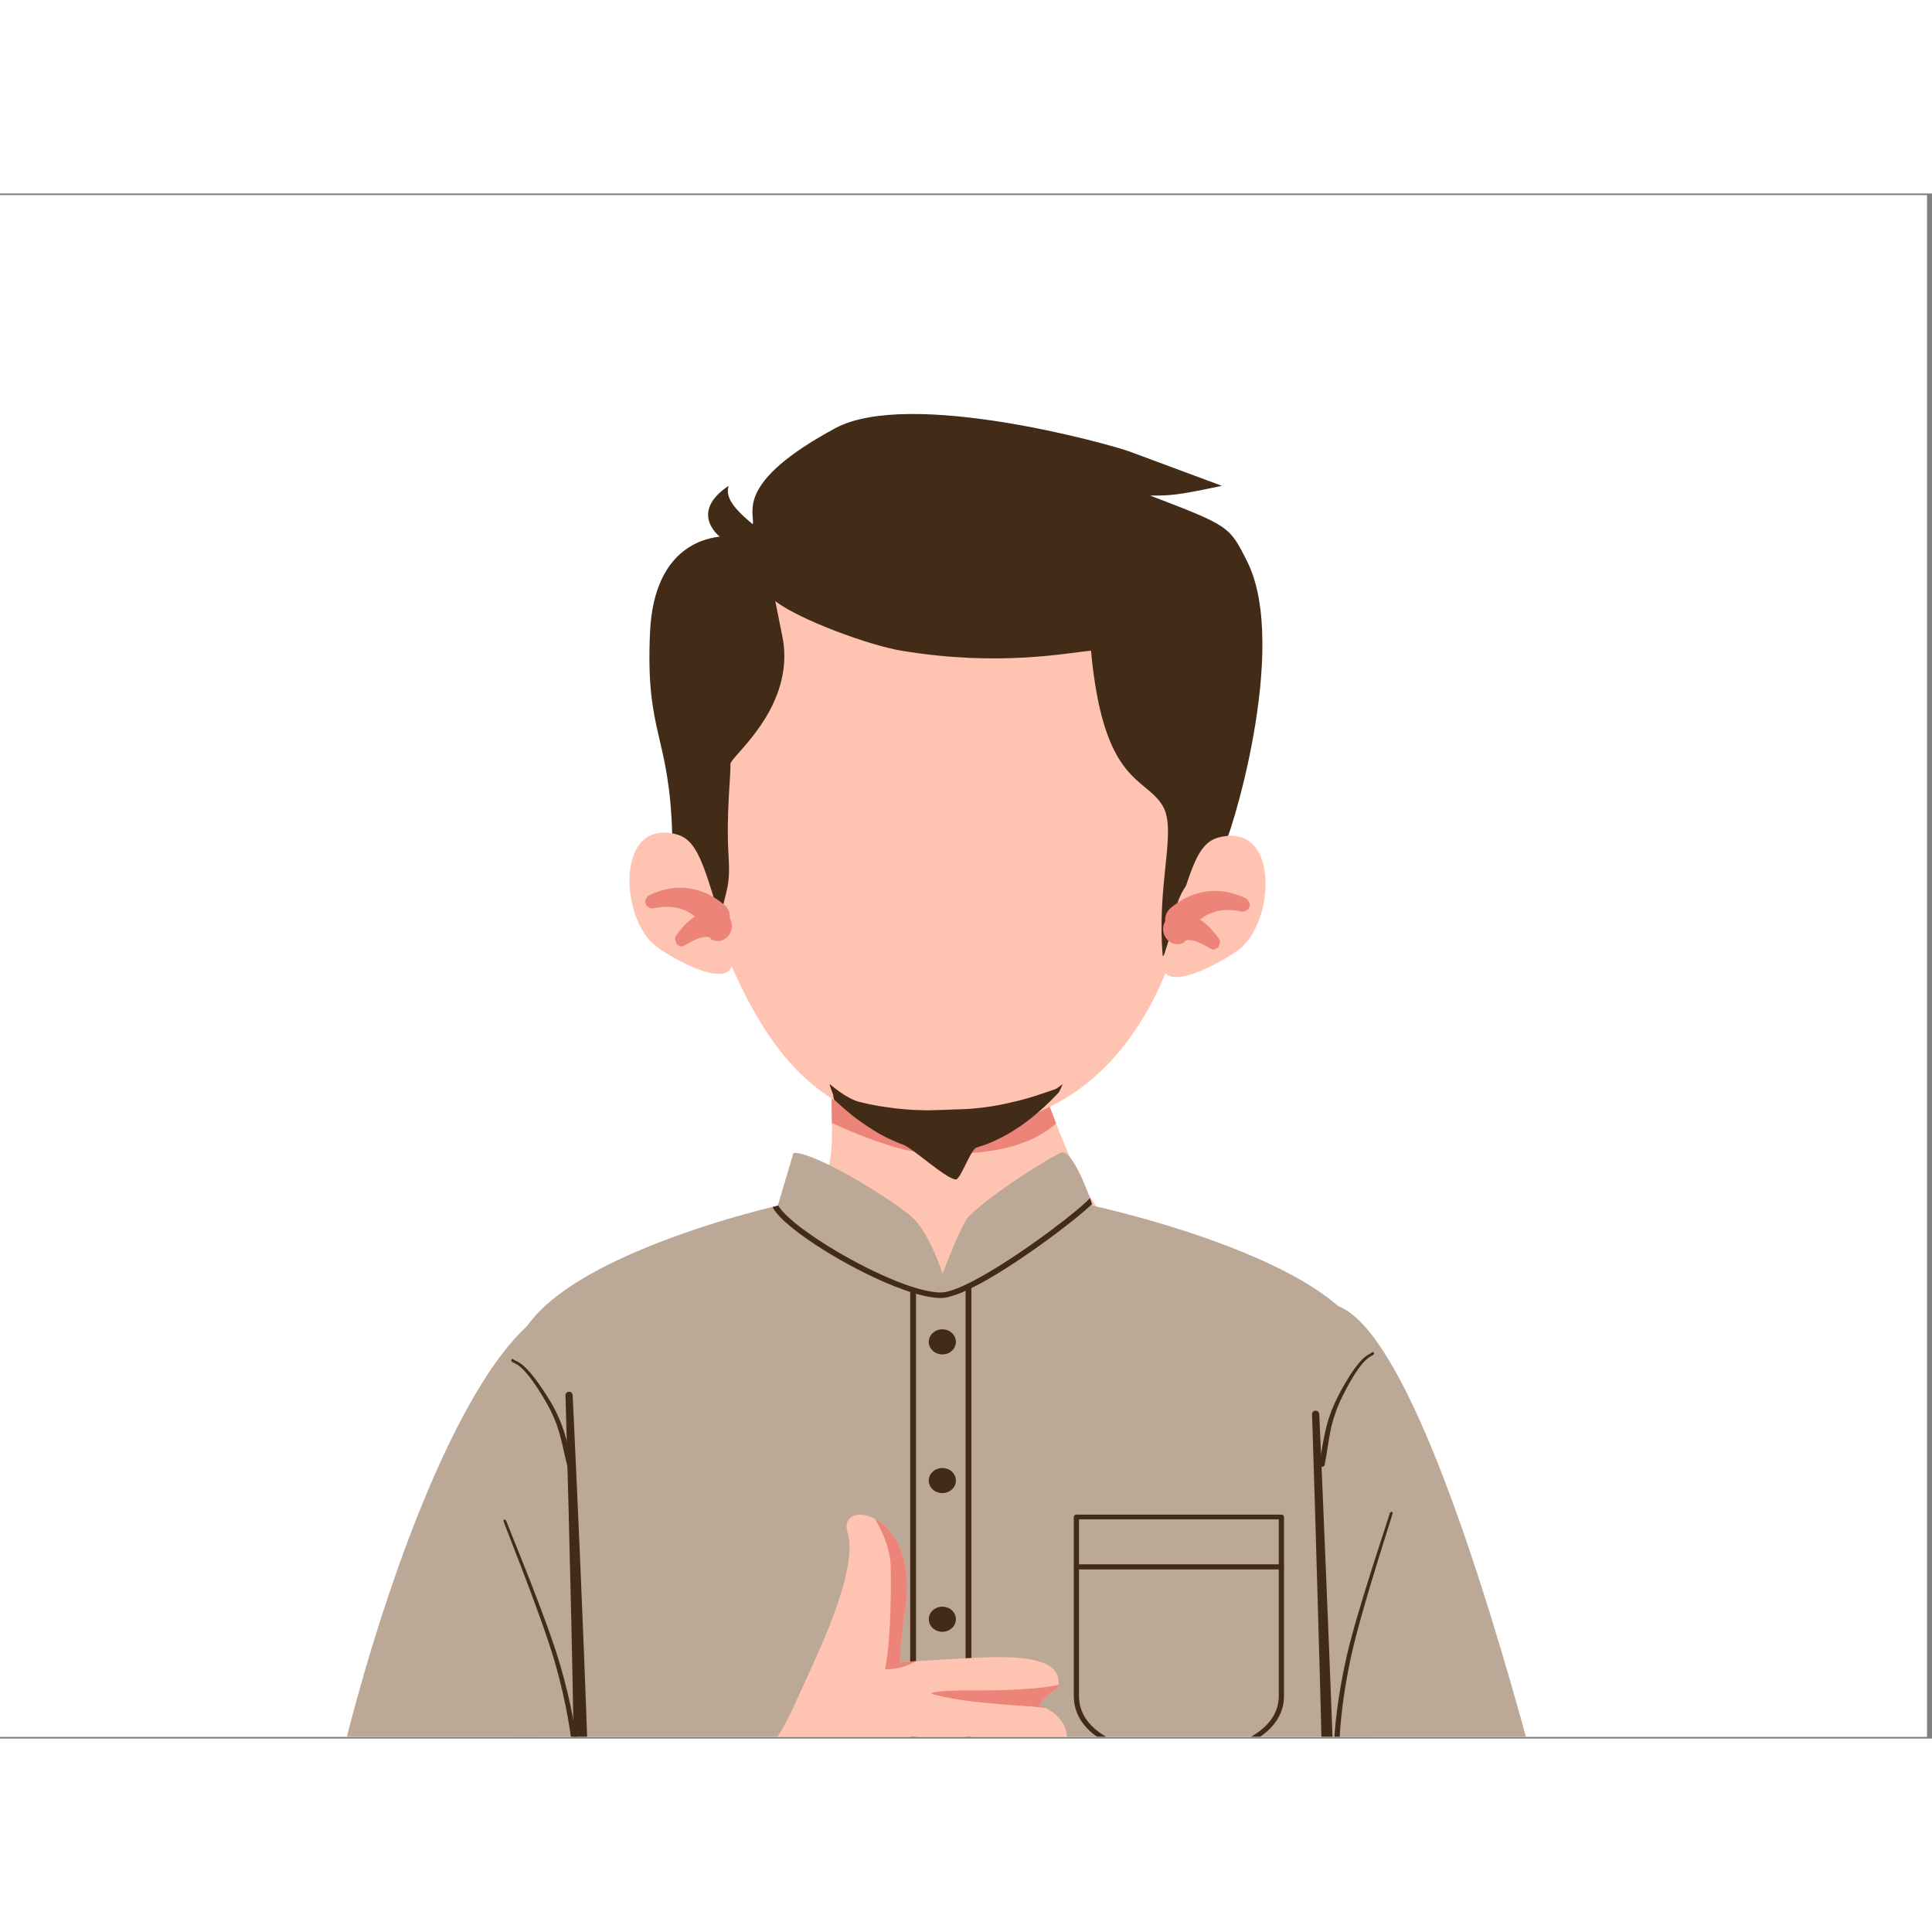 <svg xmlns="http://www.w3.org/2000/svg" xmlns:xlink="http://www.w3.org/1999/xlink" width="500" zoomAndPan="magnify" viewBox="0 0 375.12 300" height="500" preserveAspectRatio="xMidYMid meet" version="1.0"><rect x="0" y="0" width="375.12" height="300" fill="#808080" stroke="none"/><defs><clipPath id="cb9fe6f27d"><path d="M 0 0.352 L 374.121 0.352 L 374.121 299.648 L 0 299.648 Z M 0 0.352 " clip-rule="nonzero"/></clipPath><clipPath id="3ab2d4f2de"><path d="M 158 163.184 L 210 163.184 L 210 187 L 158 187 Z M 158 163.184 " clip-rule="nonzero"/></clipPath><clipPath id="6ae506d64a"><path d="M 161.996 171.422 C 159.66 182.367 167.266 190.449 146.164 214.703 C 166.289 221.41 189.656 219.328 199.688 219.75 C 218.504 220.531 220.773 220.367 228.551 209.629 C 214.527 200.324 211.5 201.074 198.953 163.301 C 187.094 164.145 187.293 164.371 175.574 166.246 C 168.168 167.43 164.949 167.18 164.027 167.105 Z M 161.996 171.422 " clip-rule="evenodd"/></clipPath><clipPath id="bb978c621f"><path d="M 259 215 L 313.82 215 L 313.82 299.648 L 259 299.648 Z M 259 215 " clip-rule="nonzero"/></clipPath><clipPath id="4e0fb98fef"><path d="M 99 186 L 266 186 L 266 299.648 L 99 299.648 Z M 99 186 " clip-rule="nonzero"/></clipPath><clipPath id="fde30dd2b3"><path d="M 149 194 L 213 194 L 213 215 L 149 215 Z M 149 194 " clip-rule="nonzero"/></clipPath><clipPath id="78c9e0fc24"><path d="M 151.02 196.535 C 151.02 196.535 99.949 208.035 99.949 226.973 L 99.949 372.348 L 265.98 372.348 L 265.98 226.973 C 265.98 208.035 212.133 196.535 212.133 196.535 C 212.133 196.535 208.391 185.043 205.898 186.285 C 202.977 187.746 193.801 193.312 188.203 198.5 C 186.711 199.879 183.004 209.777 183.004 209.777 C 183.004 209.777 180.484 201.594 176.797 198.5 C 172.473 194.875 158.176 186.09 154.062 186.285 Z M 151.02 196.535 " clip-rule="evenodd"/></clipPath><clipPath id="6584f3edd1"><path d="M 176 211 L 189 211 L 189 299.648 L 176 299.648 Z M 176 211 " clip-rule="nonzero"/></clipPath><clipPath id="d3eff477f3"><path d="M 151.02 196.535 C 151.02 196.535 99.949 208.035 99.949 226.973 L 99.949 372.348 L 265.98 372.348 L 265.98 226.973 C 265.98 208.035 212.133 196.535 212.133 196.535 C 212.133 196.535 208.391 185.043 205.898 186.285 C 202.977 187.746 193.801 193.312 188.203 198.5 C 186.711 199.879 183.004 209.777 183.004 209.777 C 183.004 209.777 180.484 201.594 176.797 198.5 C 172.473 194.875 158.176 186.09 154.062 186.285 Z M 151.02 196.535 " clip-rule="evenodd"/></clipPath><clipPath id="bcbf710534"><path d="M 208 266 L 250 266 L 250 299.648 L 208 299.648 Z M 208 266 " clip-rule="nonzero"/></clipPath><clipPath id="db81b7e444"><path d="M 60.164 215 L 162 215 L 162 299.648 L 60.164 299.648 Z M 60.164 215 " clip-rule="nonzero"/></clipPath><clipPath id="c2a5b6166d"><path d="M 109 232 L 115 232 L 115 299.648 L 109 299.648 Z M 109 232 " clip-rule="nonzero"/></clipPath><clipPath id="a72dd20fa8"><path d="M 254 236 L 261 236 L 261 299.648 L 254 299.648 Z M 254 236 " clip-rule="nonzero"/></clipPath><clipPath id="77f37acdb7"><path d="M 97 257 L 113 257 L 113 299.648 L 97 299.648 Z M 97 257 " clip-rule="nonzero"/></clipPath><clipPath id="2964120cab"><path d="M 258 255 L 271 255 L 271 299.648 L 258 299.648 Z M 258 255 " clip-rule="nonzero"/></clipPath><clipPath id="1b3bd65e3a"><path d="M 140 256 L 208 256 L 208 299.648 L 140 299.648 Z M 140 256 " clip-rule="nonzero"/></clipPath><clipPath id="f4af841b83"><path d="M 169 256.371 L 185 256.371 L 185 287 L 169 287 Z M 169 256.371 " clip-rule="nonzero"/></clipPath><clipPath id="7025be7786"><path d="M 144.898 303.738 C 151.109 301.633 151.469 299.594 158.227 284.73 C 166.387 266.781 165.055 261.844 164.52 259.863 C 162.664 252.98 179.031 256.059 175.676 275.438 C 175.488 276.52 174.531 285.234 174.793 285.184 C 175.105 285.129 185.559 284.512 186.496 284.457 C 196.121 283.891 206.414 283.656 205.492 289.742 C 205.352 290.668 203.941 290.543 201.785 293.453 C 209.148 296.473 208.406 303.172 202.73 305.043 C 208.016 307.055 204.797 312.035 200.336 314.105 C 209.035 320.727 196.547 324.668 189.258 325.633 C 186.543 325.988 163.723 326.047 163.527 326.086 C 162.078 326.387 156.152 332.543 148.949 345.016 C 145.602 341.891 141.348 330.695 140.352 320.371 C 139.406 310.582 144.688 304.215 144.898 303.738 Z M 144.898 303.738 " clip-rule="evenodd"/></clipPath><clipPath id="2f91ba1395"><path d="M 180 289 L 207.477 289 L 207.477 299.648 L 180 299.648 Z M 180 289 " clip-rule="nonzero"/></clipPath><clipPath id="ef8068e8e7"><path d="M 144.898 303.738 C 151.109 301.633 151.469 299.594 158.227 284.73 C 166.387 266.781 165.055 261.844 164.52 259.863 C 162.664 252.98 179.031 256.059 175.676 275.438 C 175.488 276.52 174.531 285.234 174.793 285.184 C 175.105 285.129 185.559 284.512 186.496 284.457 C 196.121 283.891 206.414 283.656 205.492 289.742 C 205.352 290.668 203.941 290.543 201.785 293.453 C 209.148 296.473 208.406 303.172 202.73 305.043 C 208.016 307.055 204.797 312.035 200.336 314.105 C 209.035 320.727 196.547 324.668 189.258 325.633 C 186.543 325.988 163.723 326.047 163.527 326.086 C 162.078 326.387 156.152 332.543 148.949 345.016 C 145.602 341.891 141.348 330.695 140.352 320.371 C 139.406 310.582 144.688 304.215 144.898 303.738 Z M 144.898 303.738 " clip-rule="evenodd"/></clipPath><clipPath id="58a90a4d53"><path d="M 140 298 L 202 298 L 202 299.648 L 140 299.648 Z M 140 298 " clip-rule="nonzero"/></clipPath><clipPath id="82d9026be8"><path d="M 144.898 303.738 C 151.109 301.633 151.469 299.594 158.227 284.73 C 166.387 266.781 165.055 261.844 164.52 259.863 C 162.664 252.98 179.031 256.059 175.676 275.438 C 175.488 276.52 174.531 285.234 174.793 285.184 C 175.105 285.129 185.559 284.512 186.496 284.457 C 196.121 283.891 206.414 283.656 205.492 289.742 C 205.352 290.668 203.941 290.543 201.785 293.453 C 209.148 296.473 208.406 303.172 202.73 305.043 C 208.016 307.055 204.797 312.035 200.336 314.105 C 209.035 320.727 196.547 324.668 189.258 325.633 C 186.543 325.988 163.723 326.047 163.527 326.086 C 162.078 326.387 156.152 332.543 148.949 345.016 C 145.602 341.891 141.348 330.695 140.352 320.371 C 139.406 310.582 144.688 304.215 144.898 303.738 Z M 144.898 303.738 " clip-rule="evenodd"/></clipPath></defs><g clip-path="url(#cb9fe6f27d)"><path fill="#ffffff" d="M 0 0.352 L 374.121 0.352 L 374.121 374.473 L 0 374.473 Z M 0 0.352 " fill-opacity="1" fill-rule="nonzero"/><path fill="#ffffff" d="M 0 0.352 L 374.121 0.352 L 374.121 374.473 L 0 374.473 Z M 0 0.352 " fill-opacity="1" fill-rule="nonzero"/></g><path fill="#fec3b1" d="M 161.996 171.422 C 159.66 182.367 167.266 190.449 146.164 214.703 C 166.289 221.41 189.656 219.328 199.688 219.75 C 218.504 220.531 220.773 220.367 228.551 209.629 C 214.527 200.324 211.5 201.074 198.953 163.301 C 187.094 164.145 187.293 164.371 175.574 166.246 C 168.168 167.43 164.949 167.18 164.027 167.105 Z M 161.996 171.422 " fill-opacity="1" fill-rule="evenodd"/><g clip-path="url(#3ab2d4f2de)"><g clip-path="url(#6ae506d64a)"><path fill="#ec8479" d="M 198.223 157.672 C 174.941 148.094 160.445 163.734 159.117 173.938 C 158.609 177.863 158.379 178.242 158.52 178.559 C 159.117 179.918 172.691 185.523 177.793 186.051 C 214.156 189.812 216.121 165.035 198.223 157.672 Z M 198.223 157.672 " fill-opacity="1" fill-rule="evenodd"/></g></g><path fill="#fec3b1" d="M 142.047 82.652 C 141.801 82.605 131.941 73.844 132.211 80.762 C 132.941 99.531 135.809 136.371 142.047 150.082 C 148.668 164.637 158.074 180.691 181.59 181.66 C 208.754 182.777 223.125 164.727 229.535 142.059 C 233.152 129.281 235.043 98.949 235.891 80.758 C 236.293 72.133 228.551 82.652 228.551 82.652 L 228.551 66.48 L 146.164 69 Z M 142.047 82.652 " fill-opacity="1" fill-rule="evenodd"/><path fill="#422c18" d="M 206.316 172.945 C 206.316 172.945 205.777 174.316 205.52 174.598 C 204.531 175.664 203.223 177.012 201.086 178.809 C 199.734 179.949 198.609 180.82 196.723 182.004 C 196.672 182.035 195.422 182.871 193.156 183.922 C 192.809 184.082 191.797 184.59 189.617 185.25 C 188.449 185.605 186.523 191.43 185.598 191.441 C 183.82 191.469 177.207 185.34 175.32 184.672 C 175.027 184.566 173.586 184.098 170.996 182.723 C 170.953 182.699 169.211 181.738 166.871 180.059 C 166.727 179.953 165.199 178.926 162.41 176.355 C 162.148 176.113 161.941 175.918 161.941 175.918 C 161.879 175.738 161.855 175.547 161.793 175.367 C 162.012 175.344 160.914 172.969 161.133 172.945 C 161.156 172.945 164.375 175.844 166.988 176.418 C 167.523 176.535 169.773 177.137 172.77 177.492 C 172.98 177.516 174.113 177.707 175.707 177.82 C 176.02 177.84 177.09 177.969 178.602 177.98 C 179.027 177.984 179.906 178.062 181.465 177.984 C 181.621 177.977 181.621 178 183.406 177.93 C 183.957 177.91 183.953 177.902 184.504 177.887 C 185.059 177.875 185.059 177.855 185.609 177.848 C 185.746 177.844 185.746 177.836 187.309 177.785 C 188.301 177.754 188.5 177.727 190.574 177.512 C 190.875 177.48 191.992 177.363 194.285 176.934 C 194.57 176.883 195.555 176.695 197.801 176.137 C 198.375 175.996 199.867 175.648 203.82 174.289 C 204.281 174.129 204.617 174.008 205.074 173.844 Z M 206.316 172.945 " fill-opacity="1" fill-rule="evenodd"/><path fill="#422c18" d="M 150.535 79.164 C 152.086 86.891 152.086 86.891 152.16 87.57 C 153.652 100.527 141.77 109.41 141.828 110.766 C 141.914 112.863 140.953 120.438 141.469 128.809 C 141.879 135.531 140.629 135.344 139.746 141.934 C 139.434 140.754 136.777 130.684 133.656 127.949 C 131.965 126.473 131.844 126.676 130.531 124.875 C 130.004 104.844 125.301 105.266 126.207 85.242 C 126.988 67.84 138.07 66.891 139.746 66.625 C 139.746 66.625 133.656 62 141.469 56.766 C 140.934 58.66 141.746 60.605 146.164 64.227 C 146.57 61.832 142.688 56.121 162.148 45.598 C 176.488 37.844 215.34 48.633 219.465 50.164 C 228.477 53.512 227.148 53.02 237.242 56.766 C 228.309 58.68 227.148 58.66 223.32 58.66 C 238.699 64.559 238.699 64.559 242.168 71.492 C 250.496 88.148 238.656 126.25 237.242 127.586 C 230.156 134.262 229.125 133.898 227.148 143.539 C 226.211 148.113 227.449 145.984 225.762 148.156 C 224.531 133.895 228.57 123.711 225.762 118.93 C 222.383 113.18 214.238 114.859 211.832 88.785 C 207.113 89.184 194.188 91.93 175.117 88.797 C 168.793 87.762 155.281 82.801 150.535 79.164 Z M 150.535 79.164 " fill-opacity="1" fill-rule="evenodd"/><g clip-path="url(#bb978c621f)"><path fill="#bba897" d="M 259.449 215.906 C 283.172 223.492 313.828 372.348 313.828 372.348 L 259.449 372.348 Z M 259.449 215.906 " fill-opacity="1" fill-rule="evenodd"/></g><g clip-path="url(#4e0fb98fef)"><path fill="#bba897" d="M 151.02 196.535 C 151.02 196.535 99.949 208.035 99.949 226.973 L 99.949 372.348 L 265.98 372.348 L 265.98 226.973 C 265.98 208.035 212.133 196.535 212.133 196.535 C 212.133 196.535 208.391 185.043 205.898 186.285 C 202.977 187.746 193.801 193.312 188.203 198.5 C 186.711 199.879 183.004 209.777 183.004 209.777 C 183.004 209.777 180.484 201.594 176.797 198.5 C 172.473 194.875 158.176 186.09 154.062 186.285 Z M 151.02 196.535 " fill-opacity="1" fill-rule="evenodd"/></g><g clip-path="url(#fde30dd2b3)"><g clip-path="url(#78c9e0fc24)"><path fill="#422c18" d="M 150.047 196.879 C 149.914 196.609 150.035 196.285 150.312 196.156 C 150.598 196.031 150.934 196.145 151.066 196.418 C 151.43 197.156 152.262 198.066 153.422 199.09 C 155.234 200.703 157.84 202.559 160.793 204.391 C 168.156 208.953 177.695 213.387 182.664 213.387 C 184.531 213.387 187.684 211.934 191.254 209.883 C 199.762 204.992 210.512 196.605 211.75 194.902 C 211.93 194.652 212.285 194.594 212.539 194.766 C 212.793 194.938 212.855 195.273 212.68 195.52 C 211.414 197.254 200.5 205.832 191.836 210.812 C 188.039 212.996 184.652 214.469 182.664 214.469 C 177.566 214.469 167.738 209.98 160.18 205.297 C 155.086 202.141 151.035 198.879 150.047 196.879 Z M 150.047 196.879 " fill-opacity="1" fill-rule="evenodd"/></g></g><g clip-path="url(#6584f3edd1)"><g clip-path="url(#d3eff477f3)"><path fill="#422c18" d="M 176.723 213.188 C 176.723 212.891 176.977 212.648 177.289 212.648 C 177.602 212.648 177.852 212.891 177.852 213.188 C 177.852 213.188 177.852 312.227 177.852 317.082 C 179.508 319.109 181.109 320.25 182.734 320.293 C 184.344 320.336 185.898 319.273 187.477 317.102 L 187.477 212.453 C 187.477 212.152 187.73 211.91 188.043 211.91 C 188.352 211.91 188.605 212.152 188.605 212.453 L 188.605 317.266 C 188.605 317.379 188.574 317.48 188.508 317.57 C 186.609 320.246 184.645 321.426 182.703 321.375 C 180.777 321.324 178.801 320.047 176.84 317.598 C 176.766 317.504 176.723 317.387 176.723 317.266 Z M 176.723 213.188 " fill-opacity="1" fill-rule="evenodd"/></g></g><path fill="#422c18" d="M 249.301 256.98 L 249.301 266.668 C 249.301 266.922 249.074 267.129 248.797 267.129 L 208.992 267.129 C 208.711 267.129 208.488 266.922 208.488 266.668 L 208.488 256.98 C 208.488 256.727 208.711 256.52 208.992 256.52 L 248.797 256.52 C 249.074 256.52 249.301 256.727 249.301 256.98 Z M 248.289 257.441 L 209.496 257.441 C 209.496 257.441 209.496 266.207 209.496 266.207 L 248.289 266.207 Z M 248.289 257.441 " fill-opacity="1" fill-rule="evenodd"/><g clip-path="url(#bcbf710534)"><path fill="#422c18" d="M 249.301 266.668 L 249.301 291.738 C 249.301 294.941 247.641 297.512 244.969 299.449 C 241.07 302.273 234.984 303.719 228.898 303.738 C 223.828 303.758 218.766 302.785 214.965 300.832 C 211.062 298.824 208.488 295.789 208.488 291.738 L 208.488 266.668 C 208.488 266.414 208.711 266.211 208.992 266.211 L 248.797 266.211 C 249.074 266.211 249.301 266.414 249.301 266.668 Z M 248.289 267.129 L 209.496 267.129 L 209.496 291.738 C 209.496 295.441 211.895 298.195 215.461 300.023 C 219.125 301.914 224.012 302.832 228.891 302.82 C 233.777 302.805 238.66 301.848 242.328 299.961 C 245.891 298.117 248.289 295.379 248.289 291.738 Z M 248.289 267.129 " fill-opacity="1" fill-rule="evenodd"/></g><path fill="#422c18" d="M 185.602 222.98 C 185.602 223.305 185.535 223.613 185.398 223.914 C 185.266 224.211 185.074 224.477 184.828 224.703 C 184.582 224.934 184.297 225.109 183.973 225.23 C 183.652 225.355 183.316 225.418 182.965 225.418 C 182.617 225.418 182.281 225.355 181.957 225.23 C 181.633 225.109 181.348 224.934 181.102 224.703 C 180.855 224.477 180.664 224.211 180.531 223.914 C 180.398 223.613 180.332 223.305 180.332 222.98 C 180.332 222.656 180.398 222.348 180.531 222.047 C 180.664 221.75 180.855 221.484 181.102 221.258 C 181.348 221.027 181.633 220.852 181.957 220.727 C 182.281 220.605 182.617 220.543 182.965 220.543 C 183.316 220.543 183.652 220.605 183.973 220.727 C 184.297 220.852 184.582 221.027 184.828 221.258 C 185.074 221.484 185.266 221.75 185.398 222.047 C 185.535 222.348 185.602 222.656 185.602 222.98 Z M 185.602 222.98 " fill-opacity="1" fill-rule="nonzero"/><path fill="#422c18" d="M 185.602 249.906 C 185.602 250.23 185.535 250.539 185.398 250.84 C 185.266 251.137 185.074 251.402 184.828 251.629 C 184.582 251.859 184.297 252.035 183.973 252.156 C 183.652 252.281 183.316 252.344 182.965 252.344 C 182.617 252.344 182.281 252.281 181.957 252.156 C 181.633 252.035 181.348 251.859 181.102 251.629 C 180.855 251.402 180.664 251.137 180.531 250.84 C 180.398 250.539 180.332 250.23 180.332 249.906 C 180.332 249.582 180.398 249.27 180.531 248.973 C 180.664 248.676 180.855 248.41 181.102 248.184 C 181.348 247.953 181.633 247.777 181.957 247.652 C 182.281 247.531 182.617 247.469 182.965 247.469 C 183.316 247.469 183.652 247.531 183.973 247.652 C 184.297 247.777 184.582 247.953 184.828 248.184 C 185.074 248.41 185.266 248.676 185.398 248.973 C 185.535 249.27 185.602 249.582 185.602 249.906 Z M 185.602 249.906 " fill-opacity="1" fill-rule="nonzero"/><path fill="#422c18" d="M 185.602 276.832 C 185.602 277.156 185.535 277.465 185.398 277.766 C 185.266 278.062 185.074 278.328 184.828 278.555 C 184.582 278.785 184.297 278.961 183.973 279.082 C 183.652 279.207 183.316 279.27 182.965 279.27 C 182.617 279.27 182.281 279.207 181.957 279.082 C 181.633 278.961 181.348 278.785 181.102 278.555 C 180.855 278.328 180.664 278.062 180.531 277.766 C 180.398 277.465 180.332 277.156 180.332 276.832 C 180.332 276.508 180.398 276.195 180.531 275.898 C 180.664 275.598 180.855 275.336 181.102 275.105 C 181.348 274.879 181.633 274.703 181.957 274.578 C 182.281 274.457 182.617 274.395 182.965 274.395 C 183.316 274.395 183.652 274.457 183.973 274.578 C 184.297 274.703 184.582 274.879 184.828 275.105 C 185.074 275.336 185.266 275.598 185.398 275.898 C 185.535 276.195 185.602 276.508 185.602 276.832 Z M 185.602 276.832 " fill-opacity="1" fill-rule="nonzero"/><g clip-path="url(#db81b7e444)"><path fill="#bba897" d="M 108.82 215.867 C 85.094 223.453 60.164 315.332 60.164 341.617 C 60.164 363.168 86.113 370.859 102.941 372.285 C 119.77 373.711 161.133 350.176 161.133 350.176 L 146.16 305.676 L 102.941 319.332 Z M 108.82 215.867 " fill-opacity="1" fill-rule="evenodd"/></g><g clip-path="url(#c2a5b6166d)"><path fill="#422c18" d="M 110.465 232.668 C 110.742 232.66 110.754 232.664 110.961 232.852 C 111.09 232.965 111.148 233.148 111.188 233.316 C 111.188 233.316 114.129 294.602 114.57 319.77 C 114.574 319.82 114.582 320.363 114.586 320.367 C 114.547 320.551 114.543 320.746 114.469 320.922 C 114.434 321.004 114.234 321.465 113.668 321.695 C 113.09 321.938 112.598 321.738 112.512 321.703 C 112.332 321.633 112.145 321.551 112.035 321.398 C 111.527 320.691 111.57 320.656 111.57 319.797 C 111.594 298.836 110.336 252.816 110.016 241.258 L 109.793 233.371 C 109.781 233.098 109.789 233.086 109.98 232.887 C 110.172 232.688 110.184 232.68 110.465 232.668 Z M 110.465 232.668 " fill-opacity="1" fill-rule="evenodd"/></g><g clip-path="url(#a72dd20fa8)"><path fill="#422c18" d="M 255.426 236.344 C 256.031 236.32 256.137 236.91 256.148 236.984 C 256.148 236.988 260.383 332.293 260.93 371.461 C 260.93 371.492 260.938 372.379 260.938 372.379 C 260.902 372.566 260.902 372.762 260.824 372.934 C 260.594 373.48 260.109 373.676 260.027 373.711 C 259.441 373.945 258.953 373.75 258.863 373.715 C 258.305 373.496 258.094 373.031 258.055 372.957 C 257.977 372.781 257.945 372.582 257.926 372.395 C 257.922 372.316 258.117 347.957 255.359 256.559 L 254.754 237.035 C 254.746 236.762 254.754 236.758 254.941 236.555 C 255.133 236.355 255.145 236.348 255.426 236.344 Z M 255.426 236.344 " fill-opacity="1" fill-rule="evenodd"/></g><path fill="#422c18" d="M 99.371 226.285 C 99.48 226.328 99.602 226.355 99.719 226.398 C 99.738 226.406 99.703 226.449 99.934 226.555 C 100.707 226.902 102.418 227.438 106.422 233.832 C 109.793 239.219 110.004 242.641 111.379 247.301 C 111.441 247.508 111.34 247.68 111.324 247.711 C 111.32 247.715 110.984 247.965 110.984 247.965 C 110.84 247.945 110.68 247.98 110.555 247.91 C 110.434 247.844 110.363 247.707 110.293 247.59 C 110.293 247.586 110.059 246.746 109.77 245.5 C 108.742 241 108.348 238.453 105.324 233.484 C 101.316 226.91 99.918 227.305 99.414 226.832 C 99.398 226.82 99.324 226.754 99.266 226.648 C 99.262 226.641 99.25 226.633 99.25 226.625 C 99.301 226.453 99.316 226.461 99.371 226.285 Z M 99.371 226.285 " fill-opacity="1" fill-rule="evenodd"/><path fill="#422c18" d="M 266.66 224.922 C 266.699 225.031 266.758 225.137 266.801 225.25 C 266.801 225.25 266.742 225.387 266.637 225.484 C 266.102 225.984 264.582 225.781 260.82 233.215 C 258.02 238.754 258.148 242.078 257.199 246.848 C 257.156 247.066 256.984 247.176 256.957 247.191 C 256.953 247.195 256.531 247.27 256.527 247.27 C 256.41 247.195 256.254 247.152 256.176 247.039 C 256.102 246.926 256.098 246.773 256.094 246.637 C 256.09 246.574 256.188 246.387 256.66 243.766 C 257.383 239.766 257.867 236.414 261.652 230.219 C 264.637 225.328 265.93 225.469 266.277 225.113 C 266.289 225.102 266.301 225.086 266.309 225.07 C 266.324 225.047 266.336 225.059 266.66 224.922 Z M 266.66 224.922 " fill-opacity="1" fill-rule="evenodd"/><g clip-path="url(#77f37acdb7)"><path fill="#422c18" d="M 112.371 310.488 C 112.387 310.906 112.438 310.934 112.367 310.965 C 112.234 311.016 112.113 311.121 111.973 311.121 C 111.551 311.125 111.438 310.777 111.422 310.727 C 111.281 310.316 111.715 307.652 111.105 301.844 C 110.961 300.477 110.27 293.891 107.656 284.922 C 105.062 276.016 97.801 258.145 97.75 257.742 C 97.727 257.562 97.93 257.453 97.953 257.465 C 98.062 257.523 98.156 257.605 98.266 257.66 L 98.258 257.672 L 98.266 257.668 C 99.16 260.137 106.168 276.727 108.82 285.902 C 113.152 300.906 112.508 308.996 112.516 310.477 C 112.465 310.48 112.418 310.484 112.371 310.488 Z M 98.137 257.852 L 98.066 257.957 L 98.16 257.879 Z M 112.363 310.238 L 112.383 310.219 L 112.363 310.195 C 112.363 310.211 112.363 310.223 112.363 310.238 Z M 112.363 310.238 " fill-opacity="1" fill-rule="evenodd"/></g><g clip-path="url(#2964120cab)"><path fill="#422c18" d="M 259.375 309.754 C 259.332 309.75 259.281 309.75 259.227 309.746 C 259.121 308.082 257.918 299.93 261.43 284.203 C 263.324 275.723 269.371 257.918 269.879 256.168 L 269.887 256.172 L 269.879 256.16 C 270.141 256.004 270.164 255.855 270.328 256.023 C 270.449 256.148 270.418 256.223 270.141 257.113 C 268.105 263.676 263.75 277.109 262.094 285.16 C 258.766 301.34 260.441 309.227 260.352 309.863 C 260.328 310.008 260.27 310.098 260.227 310.152 C 260.078 310.34 259.852 310.355 259.812 310.355 C 259.809 310.359 259.441 310.234 259.41 310.223 C 259.359 310.207 259.391 310.184 259.375 309.754 Z M 270.02 256.34 L 270 256.371 L 270.098 256.445 Z M 259.363 309.5 C 259.363 309.484 259.359 309.473 259.359 309.457 L 259.34 309.484 Z M 259.363 309.5 " fill-opacity="1" fill-rule="evenodd"/></g><g clip-path="url(#1b3bd65e3a)"><path fill="#fec3b1" d="M 144.898 303.738 C 151.109 301.633 151.469 299.594 158.227 284.73 C 166.387 266.781 165.055 261.844 164.52 259.863 C 162.664 252.98 179.031 256.059 175.676 275.438 C 175.488 276.52 174.531 285.234 174.793 285.184 C 175.105 285.129 185.559 284.512 186.496 284.457 C 196.121 283.891 206.414 283.656 205.492 289.742 C 205.352 290.668 203.941 290.543 201.785 293.453 C 209.148 296.473 208.406 303.172 202.73 305.043 C 208.016 307.055 204.797 312.035 200.336 314.105 C 209.035 320.727 196.547 324.668 189.258 325.633 C 186.543 325.988 163.723 326.047 163.527 326.086 C 162.078 326.387 156.152 332.543 148.949 345.016 C 145.602 341.891 141.348 330.695 140.352 320.371 C 139.406 310.582 144.688 304.215 144.898 303.738 Z M 144.898 303.738 " fill-opacity="1" fill-rule="evenodd"/></g><g clip-path="url(#f4af841b83)"><g clip-path="url(#7025be7786)"><path fill="#ec8479" d="M 169.445 256.434 C 169.508 257.016 172.859 261.48 172.945 266.629 C 172.973 268.227 173.176 279.727 171.848 286.555 C 179.02 286.625 184.527 280.426 184.703 271.242 C 184.949 258.582 179.91 256.398 176.414 253.77 Z M 169.445 256.434 " fill-opacity="1" fill-rule="evenodd"/></g></g><g clip-path="url(#2f91ba1395)"><g clip-path="url(#ef8068e8e7)"><path fill="#ec8479" d="M 207.512 289.406 C 206.094 288.836 206.113 290.742 188.348 290.656 C 182.898 290.629 179.633 291.027 181.289 291.445 C 195.715 295.066 210.652 291.777 212.609 299.258 C 213.957 304.422 192.762 303.566 186.57 303.801 C 192.48 304.676 192.426 304.648 198.301 305.398 C 201.297 305.781 213.434 305.102 210.191 310.273 C 208.191 313.473 195.684 312.594 182.207 313.531 L 182.211 313.531 C 187.902 314.527 187.871 314.414 205.922 316.211 C 220.297 317.641 217.551 304.234 217.219 303.52 C 211.715 291.77 207.449 289.34 207.512 289.406 Z M 207.512 289.406 " fill-opacity="1" fill-rule="evenodd"/></g></g><g clip-path="url(#58a90a4d53)"><g clip-path="url(#82d9026be8)"><path fill="#ec8479" d="M 194.613 327.664 C 190.48 328.59 190.508 328.281 186.262 328.109 C 183.137 327.988 183.285 328.973 178.082 329.23 C 163.332 329.973 159.465 339.48 157.723 341.465 C 154.457 345.188 147.176 358.426 139.547 343.609 C 125.527 316.391 126.031 298.691 131.652 300.77 C 138.102 303.16 151.266 297.625 151.02 298.133 C 147.457 305.508 143.723 324.422 151.02 327.664 C 154.227 329.086 157.723 329.23 161.84 324.422 C 162.297 323.887 186.637 325.902 199.25 324.422 C 206.879 323.527 186.637 325.902 194.613 327.664 Z M 194.613 327.664 " fill-opacity="1" fill-rule="evenodd"/></g></g><path fill="#fec3b1" d="M 240.43 146.898 C 235.93 150.16 222.969 156.852 226.293 146.965 C 231.004 132.949 231.781 126.297 236.633 125.039 C 248.605 121.934 247.547 141.734 240.43 146.898 Z M 240.43 146.898 " fill-opacity="1" fill-rule="evenodd"/><path fill="#ec8479" d="M 227.059 138.949 C 227.273 138.762 228.23 137.922 229.488 137.191 C 233.266 134.992 237.527 134.84 241.648 136.766 C 242.18 137.012 242.215 137.004 242.48 137.543 C 242.707 138.004 242.73 138.031 242.578 138.523 C 242.422 139.012 242.383 139.012 241.938 139.242 C 241.348 139.547 241.316 139.453 240.664 139.332 C 234.211 138.129 231.648 142.402 231.012 143.129 C 230.68 143.504 230.137 143.723 230.055 143.754 C 228.977 144.18 228.082 143.77 227.926 143.699 C 226.84 143.199 226.484 142.223 226.418 142.055 C 226.012 140.941 226.406 140.008 226.473 139.844 C 226.641 139.445 226.934 139.094 227.059 138.949 Z M 227.059 138.949 C 226.984 139.016 226.996 139.004 227.113 138.891 C 227.129 138.871 227.105 138.895 227.059 138.949 Z M 227.059 138.949 " fill-opacity="1" fill-rule="evenodd"/><path fill="#ec8479" d="M 229.945 145.367 C 229.941 145.387 229.949 145.414 229.945 145.434 C 229.938 145.449 229.922 145.461 229.91 145.465 C 229.551 145.566 229.199 145.738 228.832 145.762 C 228.66 145.773 227.68 145.844 226.812 145.059 C 225.914 144.25 225.848 143.203 225.836 143.02 C 225.762 141.832 226.402 141.059 226.516 140.926 C 227.004 140.344 227.02 140.336 227.734 140.098 C 232.305 138.578 235.863 143.625 236.469 144.441 C 236.789 144.867 236.863 144.852 236.891 145.395 C 236.891 145.398 236.559 146.359 236.559 146.363 C 236.254 146.516 235.98 146.797 235.645 146.812 C 235.543 146.82 235.352 146.828 234.492 146.316 C 231.293 144.414 229.918 144.953 229.953 145.34 C 229.957 145.359 229.961 145.383 229.961 145.402 Z M 229.945 145.367 " fill-opacity="1" fill-rule="evenodd"/><path fill="#fec3b1" d="M 127.516 146.285 C 132.012 149.547 144.973 156.238 141.648 146.352 C 136.938 132.336 136.16 125.684 131.309 124.426 C 119.336 121.32 120.395 141.121 127.516 146.285 Z M 127.516 146.285 " fill-opacity="1" fill-rule="evenodd"/><path fill="#ec8479" d="M 140.883 138.336 C 140.668 138.148 139.711 137.309 138.457 136.574 C 134.676 134.379 130.414 134.227 126.297 136.148 C 125.762 136.398 125.727 136.391 125.461 136.93 C 125.234 137.391 125.211 137.418 125.367 137.906 C 125.52 138.398 125.559 138.398 126.004 138.629 C 126.594 138.934 126.625 138.84 127.277 138.719 C 133.73 137.516 136.293 141.789 136.934 142.516 C 137.262 142.891 137.805 143.105 137.891 143.141 C 138.965 143.566 139.859 143.156 140.016 143.086 C 141.102 142.586 141.457 141.609 141.523 141.441 C 141.93 140.328 141.535 139.395 141.469 139.23 C 141.301 138.832 141.008 138.48 140.883 138.336 Z M 140.883 138.336 C 140.957 138.402 140.945 138.391 140.832 138.277 C 140.812 138.258 140.836 138.281 140.883 138.336 Z M 140.883 138.336 " fill-opacity="1" fill-rule="evenodd"/><path fill="#ec8479" d="M 137.996 144.754 C 138 144.773 137.992 144.801 138 144.82 C 138.004 144.836 138.02 144.848 138.031 144.852 C 138.395 144.953 138.742 145.125 139.109 145.148 C 139.281 145.16 140.262 145.23 141.129 144.445 C 142.027 143.637 142.094 142.59 142.105 142.406 C 142.18 141.219 141.539 140.445 141.426 140.312 C 140.938 139.73 140.922 139.723 140.207 139.484 C 135.637 137.965 132.078 143.012 131.473 143.828 C 131.152 144.254 131.078 144.238 131.051 144.781 C 131.051 144.785 131.383 145.746 131.383 145.75 C 131.688 145.898 131.961 146.184 132.301 146.199 C 132.398 146.207 132.59 146.215 133.449 145.703 C 136.648 143.801 138.027 144.34 137.988 144.727 C 137.984 144.746 137.984 144.77 137.984 144.789 Z M 137.996 144.754 " fill-opacity="1" fill-rule="evenodd"/></svg>